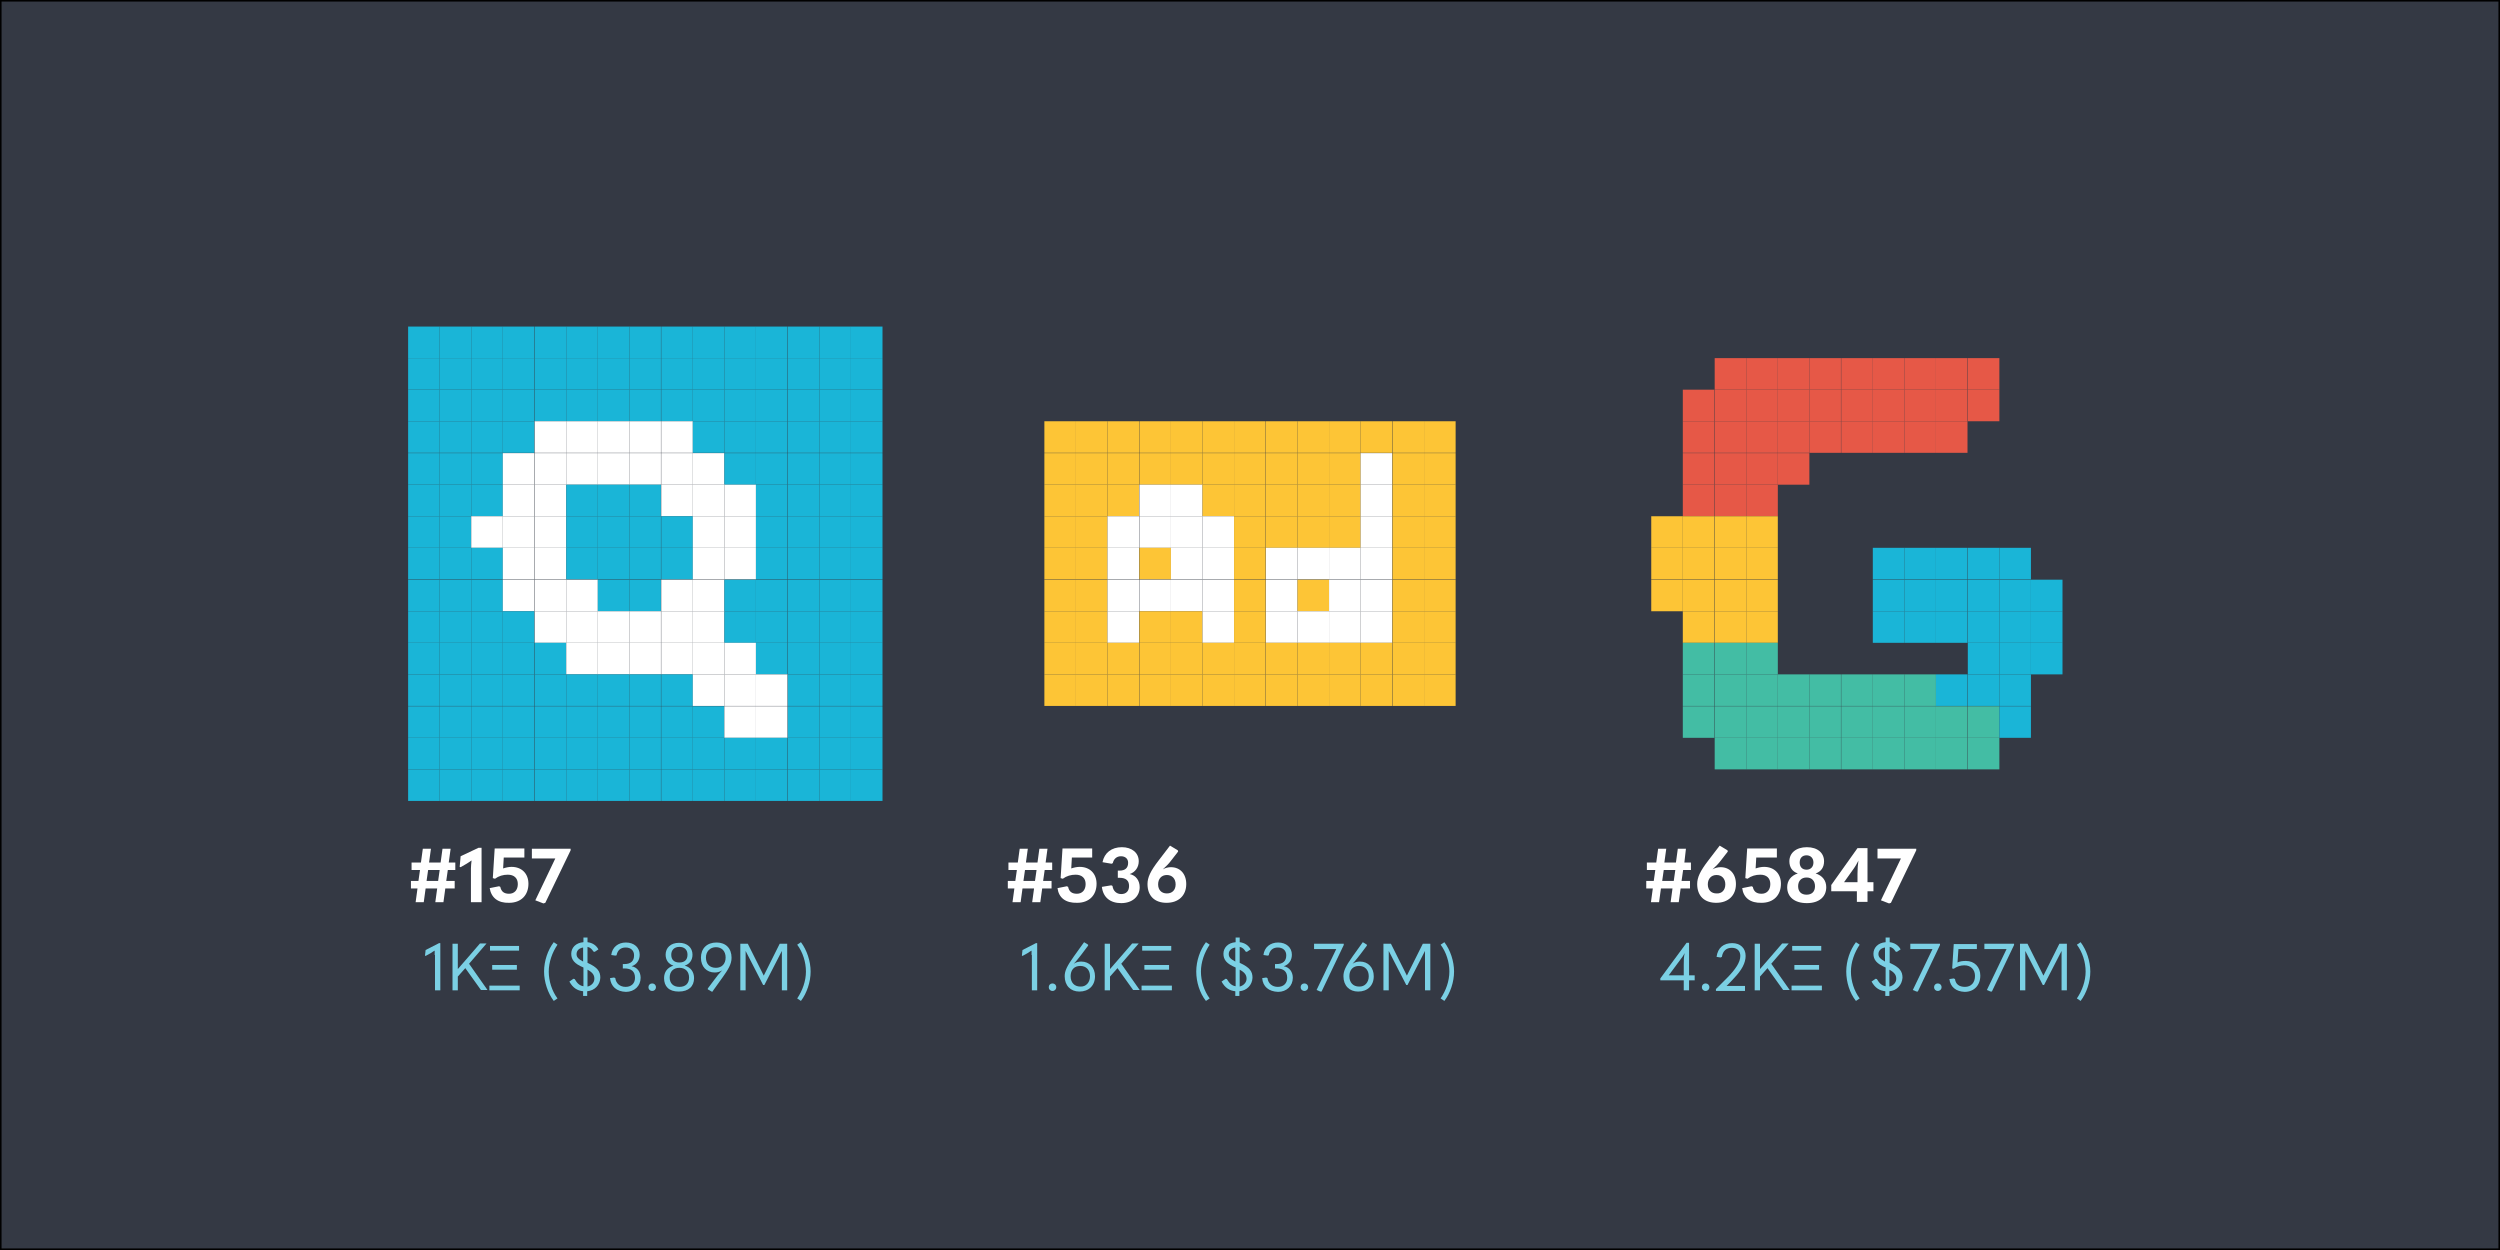 <?xml version="1.0" encoding="utf-8"?>
<!-- Generator: Adobe Illustrator 25.4.1, SVG Export Plug-In . SVG Version: 6.00 Build 0)  -->
<svg version="1.1" id="Layer_1" xmlns="http://www.w3.org/2000/svg" xmlns:xlink="http://www.w3.org/1999/xlink" x="0px" y="0px"
	 viewBox="0 0 800 400" style="enable-background:new 0 0 800 400;" xml:space="preserve">
<rect x="0" y="0" width="800" height="400" fill="#808080" stroke="none"/>
<style type="text/css">
	.st0{fill:#343944;stroke:#000000;stroke-miterlimit:10;}
	.st1{fill:#1AB5D7;}
	.st2{fill:#FFFFFF;}
	.st3{fill:#FDC536;}
	.st4{display:none;}
	.st5{display:inline;fill:#FFFFFF;}
	.st6{fill:#E65847;}
	.st7{fill:#43BDA4;}
	.st8{display:inline;}
	.st9{fill:#1CB4D5;}
	.st10{fill:#7BD0E4;}
	.st11{display:inline;fill:#FFFFFF;stroke:#000000;stroke-miterlimit:10;}
</style>
<rect y="0" class="st0" width="800" height="400"/>
<rect x="130.6" y="104.5" class="st1" width="10.1" height="10.1"/>
<rect x="140.7" y="104.5" class="st1" width="10.1" height="10.1"/>
<rect x="150.8" y="104.5" class="st1" width="10.1" height="10.1"/>
<rect x="160.9" y="104.5" class="st1" width="10.1" height="10.1"/>
<rect x="171.1" y="104.5" class="st1" width="10.1" height="10.1"/>
<rect x="181.2" y="104.5" class="st1" width="10.1" height="10.1"/>
<rect x="191.3" y="104.5" class="st1" width="10.1" height="10.1"/>
<rect x="201.4" y="104.5" class="st1" width="10.1" height="10.1"/>
<rect x="211.6" y="104.5" class="st1" width="10.1" height="10.1"/>
<rect x="221.7" y="104.5" class="st1" width="10.1" height="10.1"/>
<rect x="231.8" y="104.5" class="st1" width="10.1" height="10.1"/>
<rect x="241.9" y="104.5" class="st1" width="10.1" height="10.1"/>
<rect x="252.1" y="104.5" class="st1" width="10.1" height="10.1"/>
<rect x="262.2" y="104.5" class="st1" width="10.1" height="10.1"/>
<rect x="272.3" y="104.5" class="st1" width="10.1" height="10.1"/>
<rect x="130.6" y="114.6" class="st1" width="10.1" height="10.1"/>
<rect x="140.7" y="114.6" class="st1" width="10.1" height="10.1"/>
<rect x="150.8" y="114.6" class="st1" width="10.1" height="10.1"/>
<rect x="160.9" y="114.6" class="st1" width="10.1" height="10.1"/>
<rect x="171.1" y="114.6" class="st1" width="10.1" height="10.1"/>
<rect x="181.2" y="114.6" class="st1" width="10.1" height="10.1"/>
<rect x="191.3" y="114.6" class="st1" width="10.1" height="10.1"/>
<rect x="201.4" y="114.6" class="st1" width="10.1" height="10.1"/>
<rect x="211.6" y="114.6" class="st1" width="10.1" height="10.1"/>
<rect x="221.7" y="114.6" class="st1" width="10.1" height="10.1"/>
<rect x="231.8" y="114.6" class="st1" width="10.1" height="10.1"/>
<rect x="241.9" y="114.6" class="st1" width="10.1" height="10.1"/>
<rect x="252.1" y="114.6" class="st1" width="10.1" height="10.1"/>
<rect x="262.2" y="114.6" class="st1" width="10.1" height="10.1"/>
<rect x="272.3" y="114.6" class="st1" width="10.1" height="10.1"/>
<rect x="130.6" y="124.7" class="st1" width="10.1" height="10.1"/>
<rect x="140.7" y="124.7" class="st1" width="10.1" height="10.1"/>
<rect x="150.8" y="124.7" class="st1" width="10.1" height="10.1"/>
<rect x="160.9" y="124.7" class="st1" width="10.1" height="10.1"/>
<rect x="171.1" y="124.7" class="st1" width="10.1" height="10.1"/>
<rect x="181.2" y="124.7" class="st1" width="10.1" height="10.1"/>
<rect x="191.3" y="124.7" class="st1" width="10.1" height="10.1"/>
<rect x="201.4" y="124.7" class="st1" width="10.1" height="10.1"/>
<rect x="211.6" y="124.7" class="st1" width="10.1" height="10.1"/>
<rect x="221.7" y="124.7" class="st1" width="10.1" height="10.1"/>
<rect x="231.8" y="124.7" class="st1" width="10.1" height="10.1"/>
<rect x="241.9" y="124.7" class="st1" width="10.1" height="10.1"/>
<rect x="252.1" y="124.7" class="st1" width="10.1" height="10.1"/>
<rect x="262.2" y="124.7" class="st1" width="10.1" height="10.1"/>
<rect x="272.3" y="124.7" class="st1" width="10.1" height="10.1"/>
<rect x="130.6" y="134.8" class="st1" width="10.1" height="10.1"/>
<rect x="140.7" y="134.8" class="st1" width="10.1" height="10.1"/>
<rect x="150.8" y="134.8" class="st1" width="10.1" height="10.1"/>
<rect x="160.9" y="134.8" class="st1" width="10.1" height="10.1"/>
<rect x="171.1" y="134.8" class="st2" width="10.1" height="10.1"/>
<rect x="181.2" y="134.8" class="st2" width="10.1" height="10.1"/>
<rect x="191.3" y="134.8" class="st2" width="10.1" height="10.1"/>
<rect x="201.4" y="134.8" class="st2" width="10.1" height="10.1"/>
<rect x="211.6" y="134.8" class="st2" width="10.1" height="10.1"/>
<rect x="221.7" y="134.8" class="st1" width="10.1" height="10.1"/>
<rect x="231.8" y="134.8" class="st1" width="10.1" height="10.1"/>
<rect x="241.9" y="134.8" class="st1" width="10.1" height="10.1"/>
<rect x="252.1" y="134.8" class="st1" width="10.1" height="10.1"/>
<rect x="262.2" y="134.8" class="st1" width="10.1" height="10.1"/>
<rect x="272.3" y="134.8" class="st1" width="10.1" height="10.1"/>
<rect x="130.6" y="145" class="st1" width="10.1" height="10.1"/>
<rect x="140.7" y="145" class="st1" width="10.1" height="10.1"/>
<rect x="150.8" y="145" class="st1" width="10.1" height="10.1"/>
<rect x="160.9" y="145" class="st2" width="10.1" height="10.1"/>
<rect x="171.1" y="145" class="st2" width="10.1" height="10.1"/>
<rect x="181.2" y="145" class="st2" width="10.1" height="10.1"/>
<rect x="191.3" y="145" class="st2" width="10.1" height="10.1"/>
<rect x="201.4" y="145" class="st2" width="10.1" height="10.1"/>
<rect x="211.6" y="145" class="st2" width="10.1" height="10.1"/>
<rect x="221.7" y="145" class="st2" width="10.1" height="10.1"/>
<rect x="231.8" y="145" class="st1" width="10.1" height="10.1"/>
<rect x="241.9" y="145" class="st1" width="10.1" height="10.1"/>
<rect x="252.1" y="145" class="st1" width="10.1" height="10.1"/>
<rect x="262.2" y="145" class="st1" width="10.1" height="10.1"/>
<rect x="272.3" y="145" class="st1" width="10.1" height="10.1"/>
<rect x="130.6" y="155.1" class="st1" width="10.1" height="10.1"/>
<rect x="140.7" y="155.1" class="st1" width="10.1" height="10.1"/>
<rect x="150.8" y="155.1" class="st1" width="10.1" height="10.1"/>
<rect x="160.9" y="155.1" class="st2" width="10.1" height="10.1"/>
<rect x="171.1" y="155.1" class="st2" width="10.1" height="10.1"/>
<rect x="181.2" y="155.1" class="st1" width="10.1" height="10.1"/>
<rect x="191.3" y="155.1" class="st1" width="10.1" height="10.1"/>
<rect x="201.4" y="155.1" class="st1" width="10.1" height="10.1"/>
<rect x="211.6" y="155.1" class="st2" width="10.1" height="10.1"/>
<rect x="221.7" y="155.1" class="st2" width="10.1" height="10.1"/>
<rect x="231.8" y="155.1" class="st2" width="10.1" height="10.1"/>
<rect x="241.9" y="155.1" class="st1" width="10.1" height="10.1"/>
<rect x="252.1" y="155.1" class="st1" width="10.1" height="10.1"/>
<rect x="262.2" y="155.1" class="st1" width="10.1" height="10.1"/>
<rect x="272.3" y="155.1" class="st1" width="10.1" height="10.1"/>
<rect x="130.6" y="165.2" class="st1" width="10.1" height="10.1"/>
<rect x="140.7" y="165.2" class="st1" width="10.1" height="10.1"/>
<rect x="150.8" y="165.2" class="st2" width="10.1" height="10.1"/>
<rect x="160.9" y="165.2" class="st2" width="10.1" height="10.1"/>
<rect x="171.1" y="165.2" class="st2" width="10.1" height="10.1"/>
<rect x="181.2" y="165.2" class="st1" width="10.1" height="10.1"/>
<rect x="191.3" y="165.2" class="st1" width="10.1" height="10.1"/>
<rect x="201.4" y="165.2" class="st1" width="10.1" height="10.1"/>
<rect x="211.6" y="165.2" class="st1" width="10.1" height="10.1"/>
<rect x="221.7" y="165.2" class="st2" width="10.1" height="10.1"/>
<rect x="231.8" y="165.2" class="st2" width="10.1" height="10.1"/>
<rect x="241.9" y="165.2" class="st1" width="10.1" height="10.1"/>
<rect x="252.1" y="165.2" class="st1" width="10.1" height="10.1"/>
<rect x="262.2" y="165.2" class="st1" width="10.1" height="10.1"/>
<rect x="272.3" y="165.2" class="st1" width="10.1" height="10.1"/>
<rect x="130.6" y="175.3" class="st1" width="10.1" height="10.1"/>
<rect x="140.7" y="175.3" class="st1" width="10.1" height="10.1"/>
<rect x="150.8" y="175.3" class="st1" width="10.1" height="10.1"/>
<rect x="160.9" y="175.3" class="st2" width="10.1" height="10.1"/>
<rect x="171.1" y="175.3" class="st2" width="10.1" height="10.1"/>
<rect x="181.2" y="175.3" class="st1" width="10.1" height="10.1"/>
<rect x="191.3" y="175.3" class="st1" width="10.1" height="10.1"/>
<rect x="201.4" y="175.3" class="st1" width="10.1" height="10.1"/>
<rect x="211.6" y="175.3" class="st1" width="10.1" height="10.1"/>
<rect x="221.7" y="175.3" class="st2" width="10.1" height="10.1"/>
<rect x="231.8" y="175.3" class="st2" width="10.1" height="10.1"/>
<rect x="241.9" y="175.3" class="st1" width="10.1" height="10.1"/>
<rect x="252.1" y="175.3" class="st1" width="10.1" height="10.1"/>
<rect x="262.2" y="175.3" class="st1" width="10.1" height="10.1"/>
<rect x="272.3" y="175.3" class="st1" width="10.1" height="10.1"/>
<rect x="130.6" y="185.5" class="st1" width="10.1" height="10.1"/>
<rect x="140.7" y="185.5" class="st1" width="10.1" height="10.1"/>
<rect x="150.8" y="185.5" class="st1" width="10.1" height="10.1"/>
<rect x="160.9" y="185.5" class="st2" width="10.1" height="10.1"/>
<rect x="171.1" y="185.5" class="st2" width="10.1" height="10.1"/>
<rect x="181.2" y="185.5" class="st2" width="10.1" height="10.1"/>
<rect x="191.3" y="185.5" class="st1" width="10.1" height="10.1"/>
<rect x="201.4" y="185.5" class="st1" width="10.1" height="10.1"/>
<rect x="211.6" y="185.5" class="st2" width="10.1" height="10.1"/>
<rect x="221.7" y="185.5" class="st2" width="10.1" height="10.1"/>
<rect x="231.8" y="185.5" class="st1" width="10.1" height="10.1"/>
<rect x="241.9" y="185.5" class="st1" width="10.1" height="10.1"/>
<rect x="252.1" y="185.5" class="st1" width="10.1" height="10.1"/>
<rect x="262.2" y="185.5" class="st1" width="10.1" height="10.1"/>
<rect x="272.3" y="185.5" class="st1" width="10.1" height="10.1"/>
<rect x="130.6" y="195.6" class="st1" width="10.1" height="10.1"/>
<rect x="140.7" y="195.6" class="st1" width="10.1" height="10.1"/>
<rect x="150.8" y="195.6" class="st1" width="10.1" height="10.1"/>
<rect x="160.9" y="195.6" class="st1" width="10.1" height="10.1"/>
<rect x="171.1" y="195.6" class="st2" width="10.1" height="10.1"/>
<rect x="181.2" y="195.6" class="st2" width="10.1" height="10.1"/>
<rect x="191.3" y="195.6" class="st2" width="10.1" height="10.1"/>
<rect x="201.4" y="195.6" class="st2" width="10.1" height="10.1"/>
<rect x="211.6" y="195.6" class="st2" width="10.1" height="10.1"/>
<rect x="221.7" y="195.6" class="st2" width="10.1" height="10.1"/>
<rect x="231.8" y="195.6" class="st1" width="10.1" height="10.1"/>
<rect x="241.9" y="195.6" class="st1" width="10.1" height="10.1"/>
<rect x="252.1" y="195.6" class="st1" width="10.1" height="10.1"/>
<rect x="262.2" y="195.6" class="st1" width="10.1" height="10.1"/>
<rect x="272.3" y="195.6" class="st1" width="10.1" height="10.1"/>
<rect x="130.6" y="205.7" class="st1" width="10.1" height="10.1"/>
<rect x="140.7" y="205.7" class="st1" width="10.1" height="10.1"/>
<rect x="150.8" y="205.7" class="st1" width="10.1" height="10.1"/>
<rect x="160.9" y="205.7" class="st1" width="10.1" height="10.1"/>
<rect x="171.1" y="205.7" class="st1" width="10.1" height="10.1"/>
<rect x="181.2" y="205.7" class="st2" width="10.1" height="10.1"/>
<rect x="191.3" y="205.7" class="st2" width="10.1" height="10.1"/>
<rect x="201.4" y="205.7" class="st2" width="10.1" height="10.1"/>
<rect x="211.6" y="205.7" class="st2" width="10.1" height="10.1"/>
<rect x="221.7" y="205.7" class="st2" width="10.1" height="10.1"/>
<rect x="231.8" y="205.7" class="st2" width="10.1" height="10.1"/>
<rect x="241.9" y="205.7" class="st1" width="10.1" height="10.1"/>
<rect x="252.1" y="205.7" class="st1" width="10.1" height="10.1"/>
<rect x="262.2" y="205.7" class="st1" width="10.1" height="10.1"/>
<rect x="272.3" y="205.7" class="st1" width="10.1" height="10.1"/>
<rect x="130.6" y="215.8" class="st1" width="10.1" height="10.1"/>
<rect x="140.7" y="215.8" class="st1" width="10.1" height="10.1"/>
<rect x="150.8" y="215.8" class="st1" width="10.1" height="10.1"/>
<rect x="160.9" y="215.8" class="st1" width="10.1" height="10.1"/>
<rect x="171.1" y="215.8" class="st1" width="10.1" height="10.1"/>
<rect x="181.2" y="215.8" class="st1" width="10.1" height="10.1"/>
<rect x="191.3" y="215.8" class="st1" width="10.1" height="10.1"/>
<rect x="201.4" y="215.8" class="st1" width="10.1" height="10.1"/>
<rect x="211.6" y="215.8" class="st1" width="10.1" height="10.1"/>
<rect x="221.7" y="215.8" class="st2" width="10.1" height="10.1"/>
<rect x="231.8" y="215.8" class="st2" width="10.1" height="10.1"/>
<rect x="241.9" y="215.8" class="st2" width="10.1" height="10.1"/>
<rect x="252.1" y="215.8" class="st1" width="10.1" height="10.1"/>
<rect x="262.2" y="215.8" class="st1" width="10.1" height="10.1"/>
<rect x="272.3" y="215.8" class="st1" width="10.1" height="10.1"/>
<rect x="130.6" y="226" class="st1" width="10.1" height="10.1"/>
<rect x="140.7" y="226" class="st1" width="10.1" height="10.1"/>
<rect x="150.8" y="226" class="st1" width="10.1" height="10.1"/>
<rect x="160.9" y="226" class="st1" width="10.1" height="10.1"/>
<rect x="171.1" y="226" class="st1" width="10.1" height="10.1"/>
<rect x="181.2" y="226" class="st1" width="10.1" height="10.1"/>
<rect x="191.3" y="226" class="st1" width="10.1" height="10.1"/>
<rect x="201.4" y="226" class="st1" width="10.1" height="10.1"/>
<rect x="211.6" y="226" class="st1" width="10.1" height="10.1"/>
<rect x="221.7" y="226" class="st1" width="10.1" height="10.1"/>
<rect x="231.8" y="226" class="st2" width="10.1" height="10.1"/>
<rect x="241.9" y="226" class="st2" width="10.1" height="10.1"/>
<rect x="252.1" y="226" class="st1" width="10.1" height="10.1"/>
<rect x="262.2" y="226" class="st1" width="10.1" height="10.1"/>
<rect x="272.3" y="226" class="st1" width="10.1" height="10.1"/>
<rect x="130.6" y="236.1" class="st1" width="10.1" height="10.1"/>
<rect x="140.7" y="236.1" class="st1" width="10.1" height="10.1"/>
<rect x="150.8" y="236.1" class="st1" width="10.1" height="10.1"/>
<rect x="160.9" y="236.1" class="st1" width="10.1" height="10.1"/>
<rect x="171.1" y="236.1" class="st1" width="10.1" height="10.1"/>
<rect x="181.2" y="236.1" class="st1" width="10.1" height="10.1"/>
<rect x="191.3" y="236.1" class="st1" width="10.1" height="10.1"/>
<rect x="201.4" y="236.1" class="st1" width="10.1" height="10.1"/>
<rect x="211.6" y="236.1" class="st1" width="10.1" height="10.1"/>
<rect x="221.7" y="236.1" class="st1" width="10.1" height="10.1"/>
<rect x="231.8" y="236.1" class="st1" width="10.1" height="10.1"/>
<rect x="241.9" y="236.1" class="st1" width="10.1" height="10.1"/>
<rect x="252.1" y="236.1" class="st1" width="10.1" height="10.1"/>
<rect x="262.2" y="236.1" class="st1" width="10.1" height="10.1"/>
<rect x="272.3" y="236.1" class="st1" width="10.1" height="10.1"/>
<rect x="130.6" y="246.2" class="st1" width="10.1" height="10.1"/>
<rect x="140.7" y="246.2" class="st1" width="10.1" height="10.1"/>
<rect x="150.8" y="246.2" class="st1" width="10.1" height="10.1"/>
<rect x="160.9" y="246.2" class="st1" width="10.1" height="10.1"/>
<rect x="171.1" y="246.2" class="st1" width="10.1" height="10.1"/>
<rect x="181.2" y="246.2" class="st1" width="10.1" height="10.1"/>
<rect x="191.3" y="246.2" class="st1" width="10.1" height="10.1"/>
<rect x="201.4" y="246.2" class="st1" width="10.1" height="10.1"/>
<rect x="211.6" y="246.2" class="st1" width="10.1" height="10.1"/>
<rect x="221.7" y="246.2" class="st1" width="10.1" height="10.1"/>
<rect x="231.8" y="246.2" class="st1" width="10.1" height="10.1"/>
<rect x="241.9" y="246.2" class="st1" width="10.1" height="10.1"/>
<rect x="252.1" y="246.2" class="st1" width="10.1" height="10.1"/>
<rect x="262.2" y="246.2" class="st1" width="10.1" height="10.1"/>
<rect x="272.3" y="246.2" class="st1" width="10.1" height="10.1"/>
<rect x="334.2" y="134.8" class="st3" width="10.1" height="10.1"/>
<rect x="344.3" y="134.8" class="st3" width="10.1" height="10.1"/>
<rect x="354.4" y="134.8" class="st3" width="10.1" height="10.1"/>
<rect x="364.6" y="134.8" class="st3" width="10.1" height="10.1"/>
<rect x="374.7" y="134.8" class="st3" width="10.1" height="10.1"/>
<rect x="384.8" y="134.8" class="st3" width="10.1" height="10.1"/>
<rect x="394.9" y="134.8" class="st3" width="10.1" height="10.1"/>
<rect x="405.1" y="134.8" class="st3" width="10.1" height="10.1"/>
<rect x="415.2" y="134.8" class="st3" width="10.1" height="10.1"/>
<rect x="425.3" y="134.8" class="st3" width="10.1" height="10.1"/>
<rect x="435.4" y="134.8" class="st3" width="10.1" height="10.1"/>
<rect x="445.6" y="134.8" class="st3" width="10.1" height="10.1"/>
<rect x="455.7" y="134.8" class="st3" width="10.1" height="10.1"/>
<rect x="334.2" y="145" class="st3" width="10.1" height="10.1"/>
<rect x="344.3" y="145" class="st3" width="10.1" height="10.1"/>
<rect x="354.4" y="145" class="st3" width="10.1" height="10.1"/>
<rect x="364.6" y="145" class="st3" width="10.1" height="10.1"/>
<rect x="374.7" y="145" class="st3" width="10.1" height="10.1"/>
<rect x="384.8" y="145" class="st3" width="10.1" height="10.1"/>
<rect x="394.9" y="145" class="st3" width="10.1" height="10.1"/>
<rect x="405.1" y="145" class="st3" width="10.1" height="10.1"/>
<rect x="415.2" y="145" class="st3" width="10.1" height="10.1"/>
<rect x="425.3" y="145" class="st3" width="10.1" height="10.1"/>
<rect x="435.4" y="145" class="st2" width="10.1" height="10.1"/>
<rect x="445.6" y="145" class="st3" width="10.1" height="10.1"/>
<rect x="455.7" y="145" class="st3" width="10.1" height="10.1"/>
<rect x="334.2" y="155.1" class="st3" width="10.1" height="10.1"/>
<rect x="344.3" y="155.1" class="st3" width="10.1" height="10.1"/>
<rect x="354.4" y="155.1" class="st3" width="10.1" height="10.1"/>
<rect x="364.6" y="155.1" class="st2" width="10.1" height="10.1"/>
<rect x="374.7" y="155.1" class="st2" width="10.1" height="10.1"/>
<rect x="384.8" y="155.1" class="st3" width="10.1" height="10.1"/>
<rect x="394.9" y="155.1" class="st3" width="10.1" height="10.1"/>
<rect x="405.1" y="155.1" class="st3" width="10.1" height="10.1"/>
<rect x="415.2" y="155.1" class="st3" width="10.1" height="10.1"/>
<rect x="425.3" y="155.1" class="st3" width="10.1" height="10.1"/>
<rect x="435.4" y="155.1" class="st2" width="10.1" height="10.1"/>
<rect x="445.6" y="155.1" class="st3" width="10.1" height="10.1"/>
<rect x="455.7" y="155.1" class="st3" width="10.1" height="10.1"/>
<rect x="334.2" y="165.2" class="st3" width="10.1" height="10.1"/>
<rect x="344.3" y="165.2" class="st3" width="10.1" height="10.1"/>
<rect x="354.4" y="165.2" class="st2" width="10.1" height="10.1"/>
<rect x="364.6" y="165.2" class="st2" width="10.1" height="10.1"/>
<rect x="374.7" y="165.2" class="st2" width="10.1" height="10.1"/>
<rect x="384.8" y="165.2" class="st2" width="10.1" height="10.1"/>
<rect x="394.9" y="165.2" class="st3" width="10.1" height="10.1"/>
<rect x="405.1" y="165.2" class="st3" width="10.1" height="10.1"/>
<rect x="415.2" y="165.2" class="st3" width="10.1" height="10.1"/>
<rect x="425.3" y="165.2" class="st3" width="10.1" height="10.1"/>
<rect x="435.4" y="165.2" class="st2" width="10.1" height="10.1"/>
<rect x="445.6" y="165.2" class="st3" width="10.1" height="10.1"/>
<rect x="455.7" y="165.2" class="st3" width="10.1" height="10.1"/>
<rect x="334.2" y="175.3" class="st3" width="10.1" height="10.1"/>
<rect x="344.3" y="175.3" class="st3" width="10.1" height="10.1"/>
<rect x="354.4" y="175.3" class="st2" width="10.1" height="10.1"/>
<rect x="364.6" y="175.3" class="st3" width="10.1" height="10.1"/>
<rect x="374.7" y="175.3" class="st2" width="10.1" height="10.1"/>
<rect x="384.8" y="175.3" class="st2" width="10.1" height="10.1"/>
<rect x="394.9" y="175.3" class="st3" width="10.1" height="10.1"/>
<rect x="405.1" y="175.3" class="st2" width="10.1" height="10.1"/>
<rect x="415.2" y="175.3" class="st2" width="10.1" height="10.1"/>
<rect x="425.3" y="175.3" class="st2" width="10.1" height="10.1"/>
<rect x="435.4" y="175.3" class="st2" width="10.1" height="10.1"/>
<rect x="445.6" y="175.3" class="st3" width="10.1" height="10.1"/>
<rect x="455.7" y="175.3" class="st3" width="10.1" height="10.1"/>
<rect x="334.2" y="185.5" class="st3" width="10.1" height="10.1"/>
<rect x="344.3" y="185.5" class="st3" width="10.1" height="10.1"/>
<rect x="354.4" y="185.5" class="st2" width="10.1" height="10.1"/>
<rect x="364.6" y="185.5" class="st2" width="10.1" height="10.1"/>
<rect x="374.7" y="185.5" class="st2" width="10.1" height="10.1"/>
<rect x="384.8" y="185.5" class="st2" width="10.1" height="10.1"/>
<rect x="394.9" y="185.5" class="st3" width="10.1" height="10.1"/>
<rect x="405.1" y="185.5" class="st2" width="10.1" height="10.1"/>
<rect x="415.2" y="185.5" class="st3" width="10.1" height="10.1"/>
<rect x="425.3" y="185.5" class="st2" width="10.1" height="10.1"/>
<rect x="435.4" y="185.5" class="st2" width="10.1" height="10.1"/>
<rect x="445.6" y="185.5" class="st3" width="10.1" height="10.1"/>
<rect x="455.7" y="185.5" class="st3" width="10.1" height="10.1"/>
<rect x="334.2" y="195.6" class="st3" width="10.1" height="10.1"/>
<rect x="344.3" y="195.6" class="st3" width="10.1" height="10.1"/>
<rect x="354.4" y="195.6" class="st2" width="10.1" height="10.1"/>
<rect x="364.6" y="195.6" class="st3" width="10.1" height="10.1"/>
<rect x="374.7" y="195.6" class="st3" width="10.1" height="10.1"/>
<rect x="384.8" y="195.6" class="st2" width="10.1" height="10.1"/>
<rect x="394.9" y="195.6" class="st3" width="10.1" height="10.1"/>
<rect x="405.1" y="195.6" class="st2" width="10.1" height="10.1"/>
<rect x="415.2" y="195.6" class="st2" width="10.1" height="10.1"/>
<rect x="425.3" y="195.6" class="st2" width="10.1" height="10.1"/>
<rect x="435.4" y="195.6" class="st2" width="10.1" height="10.1"/>
<rect x="445.6" y="195.6" class="st3" width="10.1" height="10.1"/>
<rect x="455.7" y="195.6" class="st3" width="10.1" height="10.1"/>
<rect x="334.2" y="205.7" class="st3" width="10.1" height="10.1"/>
<rect x="344.3" y="205.7" class="st3" width="10.1" height="10.1"/>
<rect x="354.4" y="205.7" class="st3" width="10.1" height="10.1"/>
<rect x="364.6" y="205.7" class="st3" width="10.1" height="10.1"/>
<rect x="374.7" y="205.7" class="st3" width="10.1" height="10.1"/>
<rect x="384.8" y="205.7" class="st3" width="10.1" height="10.1"/>
<rect x="394.9" y="205.7" class="st3" width="10.1" height="10.1"/>
<rect x="405.1" y="205.7" class="st3" width="10.1" height="10.1"/>
<rect x="415.2" y="205.7" class="st3" width="10.1" height="10.1"/>
<rect x="425.3" y="205.7" class="st3" width="10.1" height="10.1"/>
<rect x="435.4" y="205.7" class="st3" width="10.1" height="10.1"/>
<rect x="445.6" y="205.7" class="st3" width="10.1" height="10.1"/>
<rect x="455.7" y="205.7" class="st3" width="10.1" height="10.1"/>
<rect x="334.2" y="215.8" class="st3" width="10.1" height="10.1"/>
<rect x="344.3" y="215.8" class="st3" width="10.1" height="10.1"/>
<rect x="354.4" y="215.8" class="st3" width="10.1" height="10.1"/>
<rect x="364.6" y="215.8" class="st3" width="10.1" height="10.1"/>
<rect x="374.7" y="215.8" class="st3" width="10.1" height="10.1"/>
<rect x="384.8" y="215.8" class="st3" width="10.1" height="10.1"/>
<rect x="394.9" y="215.8" class="st3" width="10.1" height="10.1"/>
<rect x="405.1" y="215.8" class="st3" width="10.1" height="10.1"/>
<rect x="415.2" y="215.8" class="st3" width="10.1" height="10.1"/>
<rect x="425.3" y="215.8" class="st3" width="10.1" height="10.1"/>
<rect x="435.4" y="215.8" class="st3" width="10.1" height="10.1"/>
<rect x="445.6" y="215.8" class="st3" width="10.1" height="10.1"/>
<rect x="455.7" y="215.8" class="st3" width="10.1" height="10.1"/>
<rect x="548.7" y="114.6" class="st6" width="10.1" height="10.1"/>
<rect x="558.8" y="114.6" class="st6" width="10.1" height="10.1"/>
<rect x="568.9" y="114.6" class="st6" width="10.1" height="10.1"/>
<rect x="579" y="114.6" class="st6" width="10.1" height="10.1"/>
<rect x="589.2" y="114.6" class="st6" width="10.1" height="10.1"/>
<rect x="599.3" y="114.6" class="st6" width="10.1" height="10.1"/>
<rect x="609.4" y="114.6" class="st6" width="10.1" height="10.1"/>
<rect x="619.5" y="114.6" class="st6" width="10.1" height="10.1"/>
<rect x="629.7" y="114.6" class="st6" width="10.1" height="10.1"/>
<rect x="538.5" y="124.7" class="st6" width="10.1" height="10.1"/>
<rect x="548.7" y="124.7" class="st6" width="10.1" height="10.1"/>
<rect x="558.8" y="124.7" class="st6" width="10.1" height="10.1"/>
<rect x="568.9" y="124.7" class="st6" width="10.1" height="10.1"/>
<rect x="579" y="124.7" class="st6" width="10.1" height="10.1"/>
<rect x="589.2" y="124.7" class="st6" width="10.1" height="10.1"/>
<rect x="599.3" y="124.7" class="st6" width="10.1" height="10.1"/>
<rect x="609.4" y="124.7" class="st6" width="10.1" height="10.1"/>
<rect x="619.5" y="124.7" class="st6" width="10.1" height="10.1"/>
<rect x="629.7" y="124.7" class="st6" width="10.1" height="10.1"/>
<rect x="538.5" y="134.8" class="st6" width="10.1" height="10.1"/>
<rect x="548.7" y="134.8" class="st6" width="10.1" height="10.1"/>
<rect x="558.8" y="134.8" class="st6" width="10.1" height="10.1"/>
<rect x="568.9" y="134.8" class="st6" width="10.1" height="10.1"/>
<rect x="579" y="134.8" class="st6" width="10.1" height="10.1"/>
<rect x="589.2" y="134.8" class="st6" width="10.1" height="10.1"/>
<rect x="599.3" y="134.8" class="st6" width="10.1" height="10.1"/>
<rect x="609.4" y="134.8" class="st6" width="10.1" height="10.1"/>
<rect x="619.5" y="134.8" class="st6" width="10.1" height="10.1"/>
<rect x="538.5" y="145" class="st6" width="10.1" height="10.1"/>
<rect x="548.7" y="145" class="st6" width="10.1" height="10.1"/>
<rect x="558.8" y="145" class="st6" width="10.1" height="10.1"/>
<rect x="568.9" y="145" class="st6" width="10.1" height="10.1"/>
<rect x="538.5" y="155.1" class="st6" width="10.1" height="10.1"/>
<rect x="548.7" y="155.1" class="st6" width="10.1" height="10.1"/>
<rect x="558.8" y="155.1" class="st6" width="10.1" height="10.1"/>
<rect x="528.4" y="165.2" class="st3" width="10.1" height="10.1"/>
<rect x="538.5" y="165.2" class="st3" width="10.1" height="10.1"/>
<rect x="548.7" y="165.2" class="st3" width="10.1" height="10.1"/>
<rect x="558.8" y="165.2" class="st3" width="10.1" height="10.1"/>
<rect x="528.4" y="175.3" class="st3" width="10.1" height="10.1"/>
<rect x="538.5" y="175.3" class="st3" width="10.1" height="10.1"/>
<rect x="548.7" y="175.3" class="st3" width="10.1" height="10.1"/>
<rect x="558.8" y="175.3" class="st3" width="10.1" height="10.1"/>
<rect x="599.3" y="175.3" class="st1" width="10.1" height="10.1"/>
<rect x="609.4" y="175.3" class="st1" width="10.1" height="10.1"/>
<rect x="619.5" y="175.3" class="st1" width="10.1" height="10.1"/>
<rect x="629.7" y="175.3" class="st1" width="10.1" height="10.1"/>
<rect x="639.8" y="175.3" class="st1" width="10.1" height="10.1"/>
<rect x="528.4" y="185.5" class="st3" width="10.1" height="10.1"/>
<rect x="538.5" y="185.5" class="st3" width="10.1" height="10.1"/>
<rect x="548.7" y="185.5" class="st3" width="10.1" height="10.1"/>
<rect x="558.8" y="185.5" class="st3" width="10.1" height="10.1"/>
<rect x="599.3" y="185.5" class="st1" width="10.1" height="10.1"/>
<rect x="609.4" y="185.5" class="st1" width="10.1" height="10.1"/>
<rect x="619.5" y="185.5" class="st1" width="10.1" height="10.1"/>
<rect x="629.7" y="185.5" class="st1" width="10.1" height="10.1"/>
<rect x="639.8" y="185.5" class="st1" width="10.1" height="10.1"/>
<rect x="649.9" y="185.5" class="st1" width="10.1" height="10.1"/>
<rect x="538.5" y="195.6" class="st3" width="10.1" height="10.1"/>
<rect x="548.7" y="195.6" class="st3" width="10.1" height="10.1"/>
<rect x="558.8" y="195.6" class="st3" width="10.1" height="10.1"/>
<rect x="599.3" y="195.6" class="st1" width="10.1" height="10.1"/>
<rect x="609.4" y="195.6" class="st1" width="10.1" height="10.1"/>
<rect x="619.5" y="195.6" class="st1" width="10.1" height="10.1"/>
<rect x="629.7" y="195.6" class="st1" width="10.1" height="10.1"/>
<rect x="639.8" y="195.6" class="st1" width="10.1" height="10.1"/>
<rect x="649.9" y="195.6" class="st1" width="10.1" height="10.1"/>
<rect x="538.5" y="205.7" class="st7" width="10.1" height="10.1"/>
<rect x="548.7" y="205.7" class="st7" width="10.1" height="10.1"/>
<rect x="558.8" y="205.7" class="st7" width="10.1" height="10.1"/>
<rect x="629.7" y="205.7" class="st1" width="10.1" height="10.1"/>
<rect x="639.8" y="205.7" class="st1" width="10.1" height="10.1"/>
<rect x="649.9" y="205.7" class="st1" width="10.1" height="10.1"/>
<rect x="538.5" y="215.8" class="st7" width="10.1" height="10.1"/>
<rect x="548.7" y="215.8" class="st7" width="10.1" height="10.1"/>
<rect x="558.8" y="215.8" class="st7" width="10.1" height="10.1"/>
<rect x="568.9" y="215.8" class="st7" width="10.1" height="10.1"/>
<rect x="579" y="215.8" class="st7" width="10.1" height="10.1"/>
<rect x="589.2" y="215.8" class="st7" width="10.1" height="10.1"/>
<rect x="599.3" y="215.8" class="st7" width="10.1" height="10.1"/>
<rect x="609.4" y="215.8" class="st7" width="10.1" height="10.1"/>
<rect x="619.5" y="215.8" class="st1" width="10.1" height="10.1"/>
<rect x="629.7" y="215.8" class="st1" width="10.1" height="10.1"/>
<rect x="639.8" y="215.8" class="st1" width="10.1" height="10.1"/>
<rect x="538.5" y="226" class="st7" width="10.1" height="10.1"/>
<rect x="548.7" y="226" class="st7" width="10.1" height="10.1"/>
<rect x="558.8" y="226" class="st7" width="10.1" height="10.1"/>
<rect x="568.9" y="226" class="st7" width="10.1" height="10.1"/>
<rect x="579" y="226" class="st7" width="10.1" height="10.1"/>
<rect x="589.2" y="226" class="st7" width="10.1" height="10.1"/>
<rect x="599.3" y="226" class="st7" width="10.1" height="10.1"/>
<rect x="609.4" y="226" class="st7" width="10.1" height="10.1"/>
<rect x="619.5" y="226" class="st7" width="10.1" height="10.1"/>
<rect x="629.7" y="226" class="st7" width="10.1" height="10.1"/>
<rect x="639.8" y="226" class="st1" width="10.1" height="10.1"/>
<rect x="548.7" y="236.1" class="st7" width="10.1" height="10.1"/>
<rect x="558.8" y="236.1" class="st7" width="10.1" height="10.1"/>
<rect x="568.9" y="236.1" class="st7" width="10.1" height="10.1"/>
<rect x="579" y="236.1" class="st7" width="10.1" height="10.1"/>
<rect x="589.2" y="236.1" class="st7" width="10.1" height="10.1"/>
<rect x="599.3" y="236.1" class="st7" width="10.1" height="10.1"/>
<rect x="609.4" y="236.1" class="st7" width="10.1" height="10.1"/>
<rect x="619.5" y="236.1" class="st7" width="10.1" height="10.1"/>
<rect x="629.7" y="236.1" class="st7" width="10.1" height="10.1"/>
<g>
	<path class="st2" d="M143.3,278.4l-0.5,3.5h2.7v2.4h-3l-0.6,4.4h-2.6l0.6-4.4h-3.7l-0.6,4.4h-2.6l0.6-4.4h-2.1v-2.4h2.4l0.5-3.5
		h-2.7V276h3l0.6-4.4h2.6l-0.6,4.4h3.7l0.6-4.4h2.6l-0.6,4.4h2.1v2.4H143.3z M140.7,278.4h-3.7l-0.5,3.5h3.7L140.7,278.4z"/>
	<path class="st2" d="M150.7,277.9c0-0.7,0.1-1.7,0.2-2.5l-0.1,0c-0.5,0.4-0.9,0.6-1.5,1l-1.9,1.1l-0.3-0.1l0.3-3.4l5.7-2.7h1v17.4
		h-3.4V277.9z"/>
	<path class="st2" d="M156.7,284.2l3-0.6l0.4,0.2c0.3,1.5,1.2,2.2,2.8,2.2c1.7,0,2.8-1.2,2.8-3.1c0-1.9-1.2-3-3.2-3
		c-1.5,0-2.9,0.4-4.1,1.3l-0.7-0.2l0.6-9.5h9.5v2.9h-6.6l-0.2,3.5c0.9-0.3,1.8-0.5,2.7-0.5c3.3,0,5.4,2.2,5.4,5.4
		c0,3.7-2.4,6.1-6.2,6.1C159.4,289,157.2,287.3,156.7,284.2z"/>
	<path class="st2" d="M170.2,274.6v-3h12.4v0.5l-8.1,16.8l-0.6,0.2l-2.6-1l6.4-13.4H170.2z"/>
</g>
<g>
	<path class="st10" d="M139.1,305.6c0-0.5,0-1,0-1.4l0,0c-0.4,0.2-0.7,0.4-1.1,0.7l-1.8,1l-0.2-0.1l0.2-1.8l4.3-2.2h0.4v15.1h-1.7
		V305.6z"/>
	<path class="st10" d="M148.9,309.8l-2.4,2.7v4.4h-1.7V302h1.7v2.9v5.2h0l3.3-3.8l3.8-4.4h2.1l-5.6,6.5l5.9,8.4h-2.1L148.9,309.8z"
		/>
	<path class="st10" d="M166.3,315.4v1.5h-9.7v-1.5H166.3z M166.1,302.7v1.5h-9.3v-1.5H166.1z M165.4,308.8v1.5h-7.9v-1.5H165.4z"/>
	<path class="st10" d="M174.1,310.9c0-3.4,1.2-6.9,3.1-9.4l1.2,0.8c-1.7,2.5-2.8,5.6-2.8,8.6s1,6.2,2.8,8.6l-1.2,0.8
		C175.3,317.8,174.1,314.2,174.1,310.9z"/>
	<path class="st10" d="M187.9,317.2v1.5h-1.3v-1.5c-1.9-0.2-3.3-1.1-4.4-3.1l1.3-0.9l0.4,0.1c0.8,1.4,1.6,2.1,2.8,2.3v-6
		c-2.9-1.2-3.9-2.5-3.9-4.4c0-1.9,1.4-3.5,3.9-3.7v-1.5h1.3v1.5c1.6,0.2,2.8,1,3.5,2.3l-1.2,0.8l-0.4-0.1c-0.5-0.8-1-1.3-1.9-1.5
		v5.1c3.3,1.5,4.1,2.8,4.1,4.8C192,315.2,190.3,317,187.9,317.2z M186.6,307.7v-4.5c-1.3,0.2-2.1,1-2.1,2.1
		C184.5,306.2,184.9,306.8,186.6,307.7z M190.2,313.2c0-1.1-0.5-2-2.2-2.9v5.4C189.3,315.4,190.2,314.4,190.2,313.2z"/>
	<path class="st10" d="M195.2,313l1.3-0.2l0.4,0.2c0.2,1.7,1.5,2.8,3.3,2.8c1.8,0,3-1.1,3-2.9c0-2-1.1-3-3.4-3h-0.5v-1.4h0.5
		c2.1,0,3.1-1,3.1-2.8c0-1.5-1-2.5-2.7-2.5c-1.6,0-2.6,0.9-2.9,2.5l-0.4,0.1l-1.3-0.2c0.3-2.5,2.2-4,4.7-4c2.6,0,4.4,1.6,4.4,3.9
		c0,1.8-1,3.2-2.6,3.7c1.8,0.3,2.9,1.8,2.9,3.7c0,2.6-2,4.5-4.7,4.5C197.3,317.3,195.5,315.7,195.2,313z"/>
	<path class="st10" d="M207.5,315.9c0-0.7,0.5-1.2,1.2-1.2s1.2,0.5,1.2,1.2s-0.5,1.2-1.2,1.2S207.5,316.6,207.5,315.9z"/>
	<path class="st10" d="M212.5,313c0-2,1.1-3.4,3-4c-1.6-0.5-2.5-1.8-2.5-3.5c0-2.2,1.6-3.8,4.3-3.8s4.3,1.6,4.3,3.8
		c0,1.7-0.9,3-2.5,3.5c1.9,0.5,3,2,3,4c0,2.6-1.7,4.3-4.9,4.3S212.5,315.6,212.5,313z M220.5,312.8c0-1.9-1.2-3.1-3.1-3.1
		s-3.1,1.2-3.1,3.1c0,1.8,1.1,3,3.1,3S220.5,314.7,220.5,312.8z M220,305.5c0-1.6-1-2.5-2.6-2.5s-2.6,1-2.6,2.5
		c0,1.6,0.9,2.5,2.6,2.5S220,307.1,220,305.5z"/>
	<path class="st10" d="M226.5,316.6l0-0.3l2.1-2.8c0.7-1,1.7-2.2,2.5-3l0,0c-0.7,0.5-1.6,0.7-2.4,0.7c-2.6,0-4.4-1.9-4.4-4.7
		c0-3,1.9-4.9,5-4.9c3,0,4.8,1.9,4.8,4.9c0,2.1-1.2,3.9-2.9,6.3l-3.3,4.6L226.5,316.6z M232.2,306.4c0-2-1.2-3.3-3.1-3.3
		c-1.9,0-3.2,1.4-3.2,3.3c0,2.1,1.2,3.3,3.2,3.3C231,309.7,232.2,308.4,232.2,306.4z"/>
	<path class="st10" d="M244.4,312.2l5.1-10.2h2.4v14.9h-1.7v-12.6h0l-5.6,10.9h-0.4l-5.6-10.9h0v12.6h-1.7V302h2.4L244.4,312.2
		L244.4,312.2z"/>
	<path class="st10" d="M255.1,319.5c1.7-2.5,2.8-5.6,2.8-8.6s-1-6.2-2.8-8.6l1.2-0.8c1.9,2.5,3.1,6.1,3.1,9.4s-1.2,6.9-3.1,9.4
		L255.1,319.5z"/>
</g>
<g>
	<path class="st2" d="M334.3,278.4l-0.5,3.5h2.7v2.4h-3l-0.6,4.4h-2.6l0.6-4.4h-3.7l-0.6,4.4H324l0.6-4.4h-2.1v-2.4h2.4l0.5-3.5
		h-2.7V276h3l0.6-4.4h2.6l-0.6,4.4h3.7l0.6-4.4h2.6l-0.6,4.4h2.1v2.4H334.3z M331.7,278.4H328l-0.5,3.5h3.7L331.7,278.4z"/>
	<path class="st2" d="M338.4,284.2l3-0.6l0.4,0.2c0.3,1.5,1.2,2.2,2.8,2.2c1.7,0,2.8-1.2,2.8-3.1c0-1.9-1.2-3-3.2-3
		c-1.5,0-2.9,0.4-4.1,1.3l-0.7-0.2l0.6-9.5h9.5v2.9H343l-0.2,3.5c0.9-0.3,1.8-0.5,2.7-0.5c3.3,0,5.4,2.2,5.4,5.4
		c0,3.7-2.4,6.1-6.2,6.1C341,289,338.8,287.3,338.4,284.2z"/>
	<path class="st2" d="M352.6,283.8l3-0.5l0.4,0.2c0.2,1.6,1.3,2.6,2.8,2.6c1.6,0,2.5-1,2.5-2.6c0-1.7-1-2.6-3-2.6h-0.6v-2.3h0.5
		c1.9,0,2.8-0.9,2.8-2.5c0-1.3-0.9-2.1-2.3-2.1c-1.3,0-2.3,0.8-2.6,2.2l-0.4,0.2l-2.9-0.5c0.6-3,2.9-4.8,6.2-4.8
		c3.2,0,5.4,1.8,5.4,4.5c0,1.9-1.1,3.5-2.9,4.1c2,0.4,3.2,2.1,3.2,4.2c0,3-2.4,5.1-5.9,5.1C355.3,289,353,287.2,352.6,283.8z"/>
	<path class="st2" d="M367.2,282.9c0-2.1,0.9-4.1,3.6-7.6l3.6-4.7l2.5,1.5l0.1,0.4l-2.1,2.7c-0.8,1.1-1.8,2.1-2.8,3l0,0
		c0.8-0.5,1.8-0.7,2.6-0.7c2.9,0,4.9,2.1,4.9,5.4c0,3.7-2.5,6-6.3,6S367.2,286.7,367.2,282.9z M376.2,283c0-1.8-1.1-3-2.8-3
		s-2.8,1.2-2.8,3c0,1.8,1.1,2.9,2.8,2.9S376.2,284.8,376.2,283z"/>
</g>
<g>
	<path class="st10" d="M330.1,305.6c0-0.5,0-1,0-1.4l0,0c-0.4,0.2-0.7,0.4-1.1,0.7l-1.8,1l-0.2-0.1l0.2-1.8l4.3-2.2h0.4v15.1h-1.7
		V305.6z"/>
	<path class="st10" d="M335.6,315.9c0-0.7,0.5-1.2,1.2-1.2s1.2,0.5,1.2,1.2s-0.5,1.2-1.2,1.2S335.6,316.6,335.6,315.9z"/>
	<path class="st10" d="M340.7,312.4c0-1.7,0.7-3.2,2.9-6.3l3.3-4.6l1.3,0.8l0,0.3l-2.1,2.8c-0.8,1-1.7,2.2-2.5,3l0,0
		c0.7-0.5,1.6-0.7,2.4-0.7c2.6,0,4.4,1.9,4.4,4.7c0,3-2,4.9-5,4.9C342.6,317.3,340.7,315.4,340.7,312.4z M348.8,312.4
		c0-2-1.2-3.3-3.1-3.3c-2,0-3.1,1.3-3.1,3.3c0,2,1.2,3.3,3.1,3.3C347.5,315.8,348.8,314.4,348.8,312.4z"/>
	<path class="st10" d="M357.6,309.8l-2.4,2.7v4.4h-1.7V302h1.7v2.9v5.2h0l3.3-3.8l3.8-4.4h2.1l-5.6,6.5l5.9,8.4h-2.1L357.6,309.8z"
		/>
	<path class="st10" d="M375,315.4v1.5h-9.7v-1.5H375z M374.8,302.7v1.5h-9.3v-1.5H374.8z M374.1,308.8v1.5h-7.9v-1.5H374.1z"/>
	<path class="st10" d="M382.8,310.9c0-3.4,1.2-6.9,3.1-9.4l1.2,0.8c-1.7,2.5-2.8,5.6-2.8,8.6s1,6.2,2.8,8.6l-1.2,0.8
		C383.9,317.8,382.8,314.2,382.8,310.9z"/>
	<path class="st10" d="M396.6,317.2v1.5h-1.3v-1.5c-1.9-0.2-3.3-1.1-4.4-3.1l1.3-0.9l0.4,0.1c0.8,1.4,1.6,2.1,2.8,2.3v-6
		c-2.9-1.2-3.9-2.5-3.9-4.4c0-1.9,1.4-3.5,3.9-3.7v-1.5h1.3v1.5c1.6,0.2,2.8,1,3.5,2.3l-1.2,0.8l-0.4-0.1c-0.5-0.8-1-1.3-1.9-1.5
		v5.1c3.3,1.5,4.1,2.8,4.1,4.8C400.7,315.2,399,317,396.6,317.2z M395.3,307.7v-4.5c-1.3,0.2-2.1,1-2.1,2.1
		C393.2,306.2,393.6,306.8,395.3,307.7z M398.9,313.2c0-1.1-0.5-2-2.2-2.9v5.4C397.9,315.4,398.9,314.4,398.9,313.2z"/>
	<path class="st10" d="M403.9,313l1.3-0.2l0.4,0.2c0.2,1.7,1.5,2.8,3.3,2.8c1.8,0,3-1.1,3-2.9c0-2-1.1-3-3.4-3h-0.5v-1.4h0.5
		c2.1,0,3.1-1,3.1-2.8c0-1.5-1-2.5-2.7-2.5c-1.6,0-2.6,0.9-2.9,2.5l-0.4,0.1l-1.3-0.2c0.3-2.5,2.2-4,4.7-4c2.6,0,4.4,1.6,4.4,3.9
		c0,1.8-1,3.2-2.6,3.7c1.8,0.3,2.9,1.8,2.9,3.7c0,2.6-2,4.5-4.7,4.5C406,317.3,404.1,315.7,403.9,313z"/>
	<path class="st10" d="M416.2,315.9c0-0.7,0.5-1.2,1.2-1.2s1.2,0.5,1.2,1.2s-0.5,1.2-1.2,1.2S416.2,316.6,416.2,315.9z"/>
	<path class="st10" d="M420.5,303.6V302h9.5v0.4l-7.1,14.9l-0.4,0l-1.2-0.5l6.3-13.1H420.5z"/>
	<path class="st10" d="M429.9,312.4c0-1.7,0.7-3.2,2.9-6.3l3.3-4.6l1.3,0.8l0,0.3l-2.1,2.8c-0.8,1-1.7,2.2-2.5,3l0,0
		c0.7-0.5,1.6-0.7,2.4-0.7c2.6,0,4.4,1.9,4.4,4.7c0,3-2,4.9-5,4.9C431.8,317.3,429.9,315.4,429.9,312.4z M438,312.4
		c0-2-1.2-3.3-3.1-3.3c-2,0-3.1,1.3-3.1,3.3c0,2,1.2,3.3,3.1,3.3C436.7,315.8,438,314.4,438,312.4z"/>
	<path class="st10" d="M450.2,312.2l5.1-10.2h2.4v14.9H456v-12.6h0l-5.6,10.9H450l-5.6-10.9h0v12.6h-1.7V302h2.4L450.2,312.2
		L450.2,312.2z"/>
	<path class="st10" d="M461,319.5c1.7-2.5,2.8-5.6,2.8-8.6s-1-6.2-2.8-8.6l1.2-0.8c1.9,2.5,3.1,6.1,3.1,9.4s-1.2,6.9-3.1,9.4
		L461,319.5z"/>
</g>
<g>
	<path class="st2" d="M538.6,278.4l-0.5,3.5h2.7v2.4h-3l-0.6,4.4h-2.6l0.6-4.4h-3.7l-0.6,4.4h-2.6l0.6-4.4h-2.1v-2.4h2.4l0.5-3.5
		h-2.7V276h3l0.6-4.4h2.6l-0.6,4.4h3.7l0.6-4.4h2.6L539,276h2.1v2.4H538.6z M536.1,278.4h-3.7l-0.5,3.5h3.7L536.1,278.4z"/>
	<path class="st2" d="M543.1,282.9c0-2.1,0.9-4.1,3.6-7.6l3.6-4.7l2.5,1.5l0.1,0.4l-2.1,2.7c-0.8,1.1-1.8,2.1-2.8,3l0,0
		c0.8-0.5,1.8-0.7,2.6-0.7c2.9,0,4.9,2.1,4.9,5.4c0,3.7-2.5,6-6.3,6S543.1,286.7,543.1,282.9z M552.1,283c0-1.8-1.1-3-2.8-3
		s-2.8,1.2-2.8,3c0,1.8,1.1,2.9,2.8,2.9C551,286,552.1,284.8,552.1,283z"/>
	<path class="st2" d="M557.5,284.2l3-0.6l0.4,0.2c0.3,1.5,1.2,2.2,2.8,2.2c1.7,0,2.8-1.2,2.8-3.1c0-1.9-1.2-3-3.2-3
		c-1.5,0-2.9,0.4-4.1,1.3l-0.7-0.2l0.6-9.5h9.5v2.9h-6.6l-0.2,3.5c0.9-0.3,1.8-0.5,2.7-0.5c3.3,0,5.4,2.2,5.4,5.4
		c0,3.7-2.4,6.1-6.2,6.1C560.1,289,557.9,287.3,557.5,284.2z"/>
	<path class="st2" d="M571.9,283.9c0-2.1,1.2-3.7,3.4-4.4c-1.8-0.6-2.7-2-2.7-3.9c0-2.6,2.1-4.5,5.6-4.5c3.5,0,5.5,1.9,5.5,4.5
		c0,1.9-0.9,3.3-2.7,3.9c2.2,0.7,3.4,2.3,3.4,4.4c0,3-2.2,5.1-6.2,5.1S571.9,287,571.9,283.9z M580.8,283.6c0-1.7-1-2.8-2.7-2.8
		c-1.7,0-2.7,1.1-2.7,2.8c0,1.7,1,2.7,2.7,2.7S580.8,285.3,580.8,283.6z M580.3,276c0-1.4-0.9-2.3-2.2-2.3c-1.4,0-2.2,0.9-2.2,2.3
		c0,1.4,0.8,2.3,2.2,2.3C579.4,278.3,580.3,277.4,580.3,276z"/>
	<path class="st2" d="M594.3,285.2H586v-2l8.4-11.8h3.2v10.9h1.9v2.9h-1.9v3.4h-3.4V285.2z M594.4,282.3v-2.7c0-1.6,0.1-2.9,0.3-4.2
		h0c-0.6,1.2-1,1.8-1.4,2.4l-3.2,4.5H594.4z"/>
	<path class="st2" d="M600.8,274.6v-3h12.4v0.5l-8.1,16.8l-0.6,0.2l-2.6-1l6.4-13.4H600.8z"/>
</g>
<g>
	<path class="st10" d="M538.8,313.7h-7.5v-0.6l8.4-11.4h0.8v10.4h1.8v1.6h-1.8v3.2h-1.7V313.7z M538.8,312.1v-3.2
		c0-1.7,0-2.6,0.3-3.9h0c-0.6,1-0.8,1.4-1.1,1.7l-4,5.4H538.8z"/>
	<path class="st10" d="M544.6,315.9c0-0.7,0.5-1.2,1.2-1.2s1.2,0.5,1.2,1.2s-0.5,1.2-1.2,1.2S544.6,316.6,544.6,315.9z"/>
	<path class="st10" d="M549.1,316.5l3.3-3.3c3-3,4.5-5.3,4.5-7.3c0-1.6-1-2.6-2.7-2.6c-1.8,0-2.9,1-3.2,2.9l-0.4,0.2l-1.3-0.2
		c0.4-3,2.3-4.4,5-4.4c2.6,0,4.3,1.6,4.3,4.1c0,2.2-1.2,4.5-3.7,7.1l-1.3,1.4c-0.4,0.4-0.7,0.7-1.1,1.1l0,0c0.7,0,1.1,0,2,0h3.9v1.6
		h-9.3V316.5z"/>
	<path class="st10" d="M565.6,309.8l-2.4,2.7v4.4h-1.7V302h1.7v2.9v5.2h0l3.3-3.8l3.8-4.4h2.1l-5.6,6.5l5.9,8.4h-2.1L565.6,309.8z"
		/>
	<path class="st10" d="M583,315.4v1.5h-9.7v-1.5H583z M582.8,302.7v1.5h-9.3v-1.5H582.8z M582.1,308.8v1.5h-7.9v-1.5H582.1z"/>
	<path class="st10" d="M590.8,310.9c0-3.4,1.2-6.9,3.1-9.4l1.2,0.8c-1.7,2.5-2.8,5.6-2.8,8.6s1,6.2,2.8,8.6l-1.2,0.8
		C591.9,317.8,590.8,314.2,590.8,310.9z"/>
	<path class="st10" d="M604.6,317.2v1.5h-1.3v-1.5c-1.9-0.2-3.3-1.1-4.4-3.1l1.3-0.9l0.4,0.1c0.8,1.4,1.6,2.1,2.8,2.3v-6
		c-2.9-1.2-3.9-2.5-3.9-4.4c0-1.9,1.4-3.5,3.9-3.7v-1.5h1.3v1.5c1.6,0.2,2.8,1,3.5,2.3l-1.2,0.8l-0.4-0.1c-0.5-0.8-1-1.3-1.9-1.5
		v5.1c3.3,1.5,4.1,2.8,4.1,4.8C608.6,315.2,607,317,604.6,317.2z M603.2,307.7v-4.5c-1.3,0.2-2.1,1-2.1,2.1
		C601.1,306.2,601.6,306.8,603.2,307.7z M606.8,313.2c0-1.1-0.5-2-2.2-2.9v5.4C605.9,315.4,606.8,314.4,606.8,313.2z"/>
	<path class="st10" d="M611.3,303.6V302h9.5v0.4l-7.1,14.9l-0.4,0l-1.2-0.5l6.3-13.1H611.3z"/>
	<path class="st10" d="M618.9,315.9c0-0.7,0.5-1.2,1.2-1.2s1.2,0.5,1.2,1.2s-0.5,1.2-1.2,1.2S618.9,316.6,618.9,315.9z"/>
	<path class="st10" d="M623.8,313.3l1.4-0.2l0.4,0.2c0.2,1.6,1.3,2.5,3.2,2.5c2,0,3.2-1.4,3.2-3.5c0-2-1.3-3.4-3.4-3.4
		c-1.3,0-2.4,0.4-3.4,1.1l-0.5-0.1l0.5-7.8h7.4v1.6h-5.9l-0.3,4.3c0.8-0.4,1.7-0.5,2.7-0.5c2.7,0,4.6,1.9,4.6,4.7c0,3.1-2,5.2-5,5.2
		C625.9,317.3,624.1,315.8,623.8,313.3z"/>
	<path class="st10" d="M635,303.6V302h9.5v0.4l-7.1,14.9l-0.4,0l-1.2-0.5l6.3-13.1H635z"/>
	<path class="st10" d="M653.9,312.2L659,302h2.4v14.9h-1.7v-12.6h0l-5.6,10.9h-0.4l-5.6-10.9h0v12.6h-1.7V302h2.4L653.9,312.2
		L653.9,312.2z"/>
	<path class="st10" d="M664.6,319.5c1.7-2.5,2.8-5.6,2.8-8.6s-1-6.2-2.8-8.6l1.2-0.8c1.9,2.5,3.1,6.1,3.1,9.4s-1.2,6.9-3.1,9.4
		L664.6,319.5z"/>
</g>
</svg>

